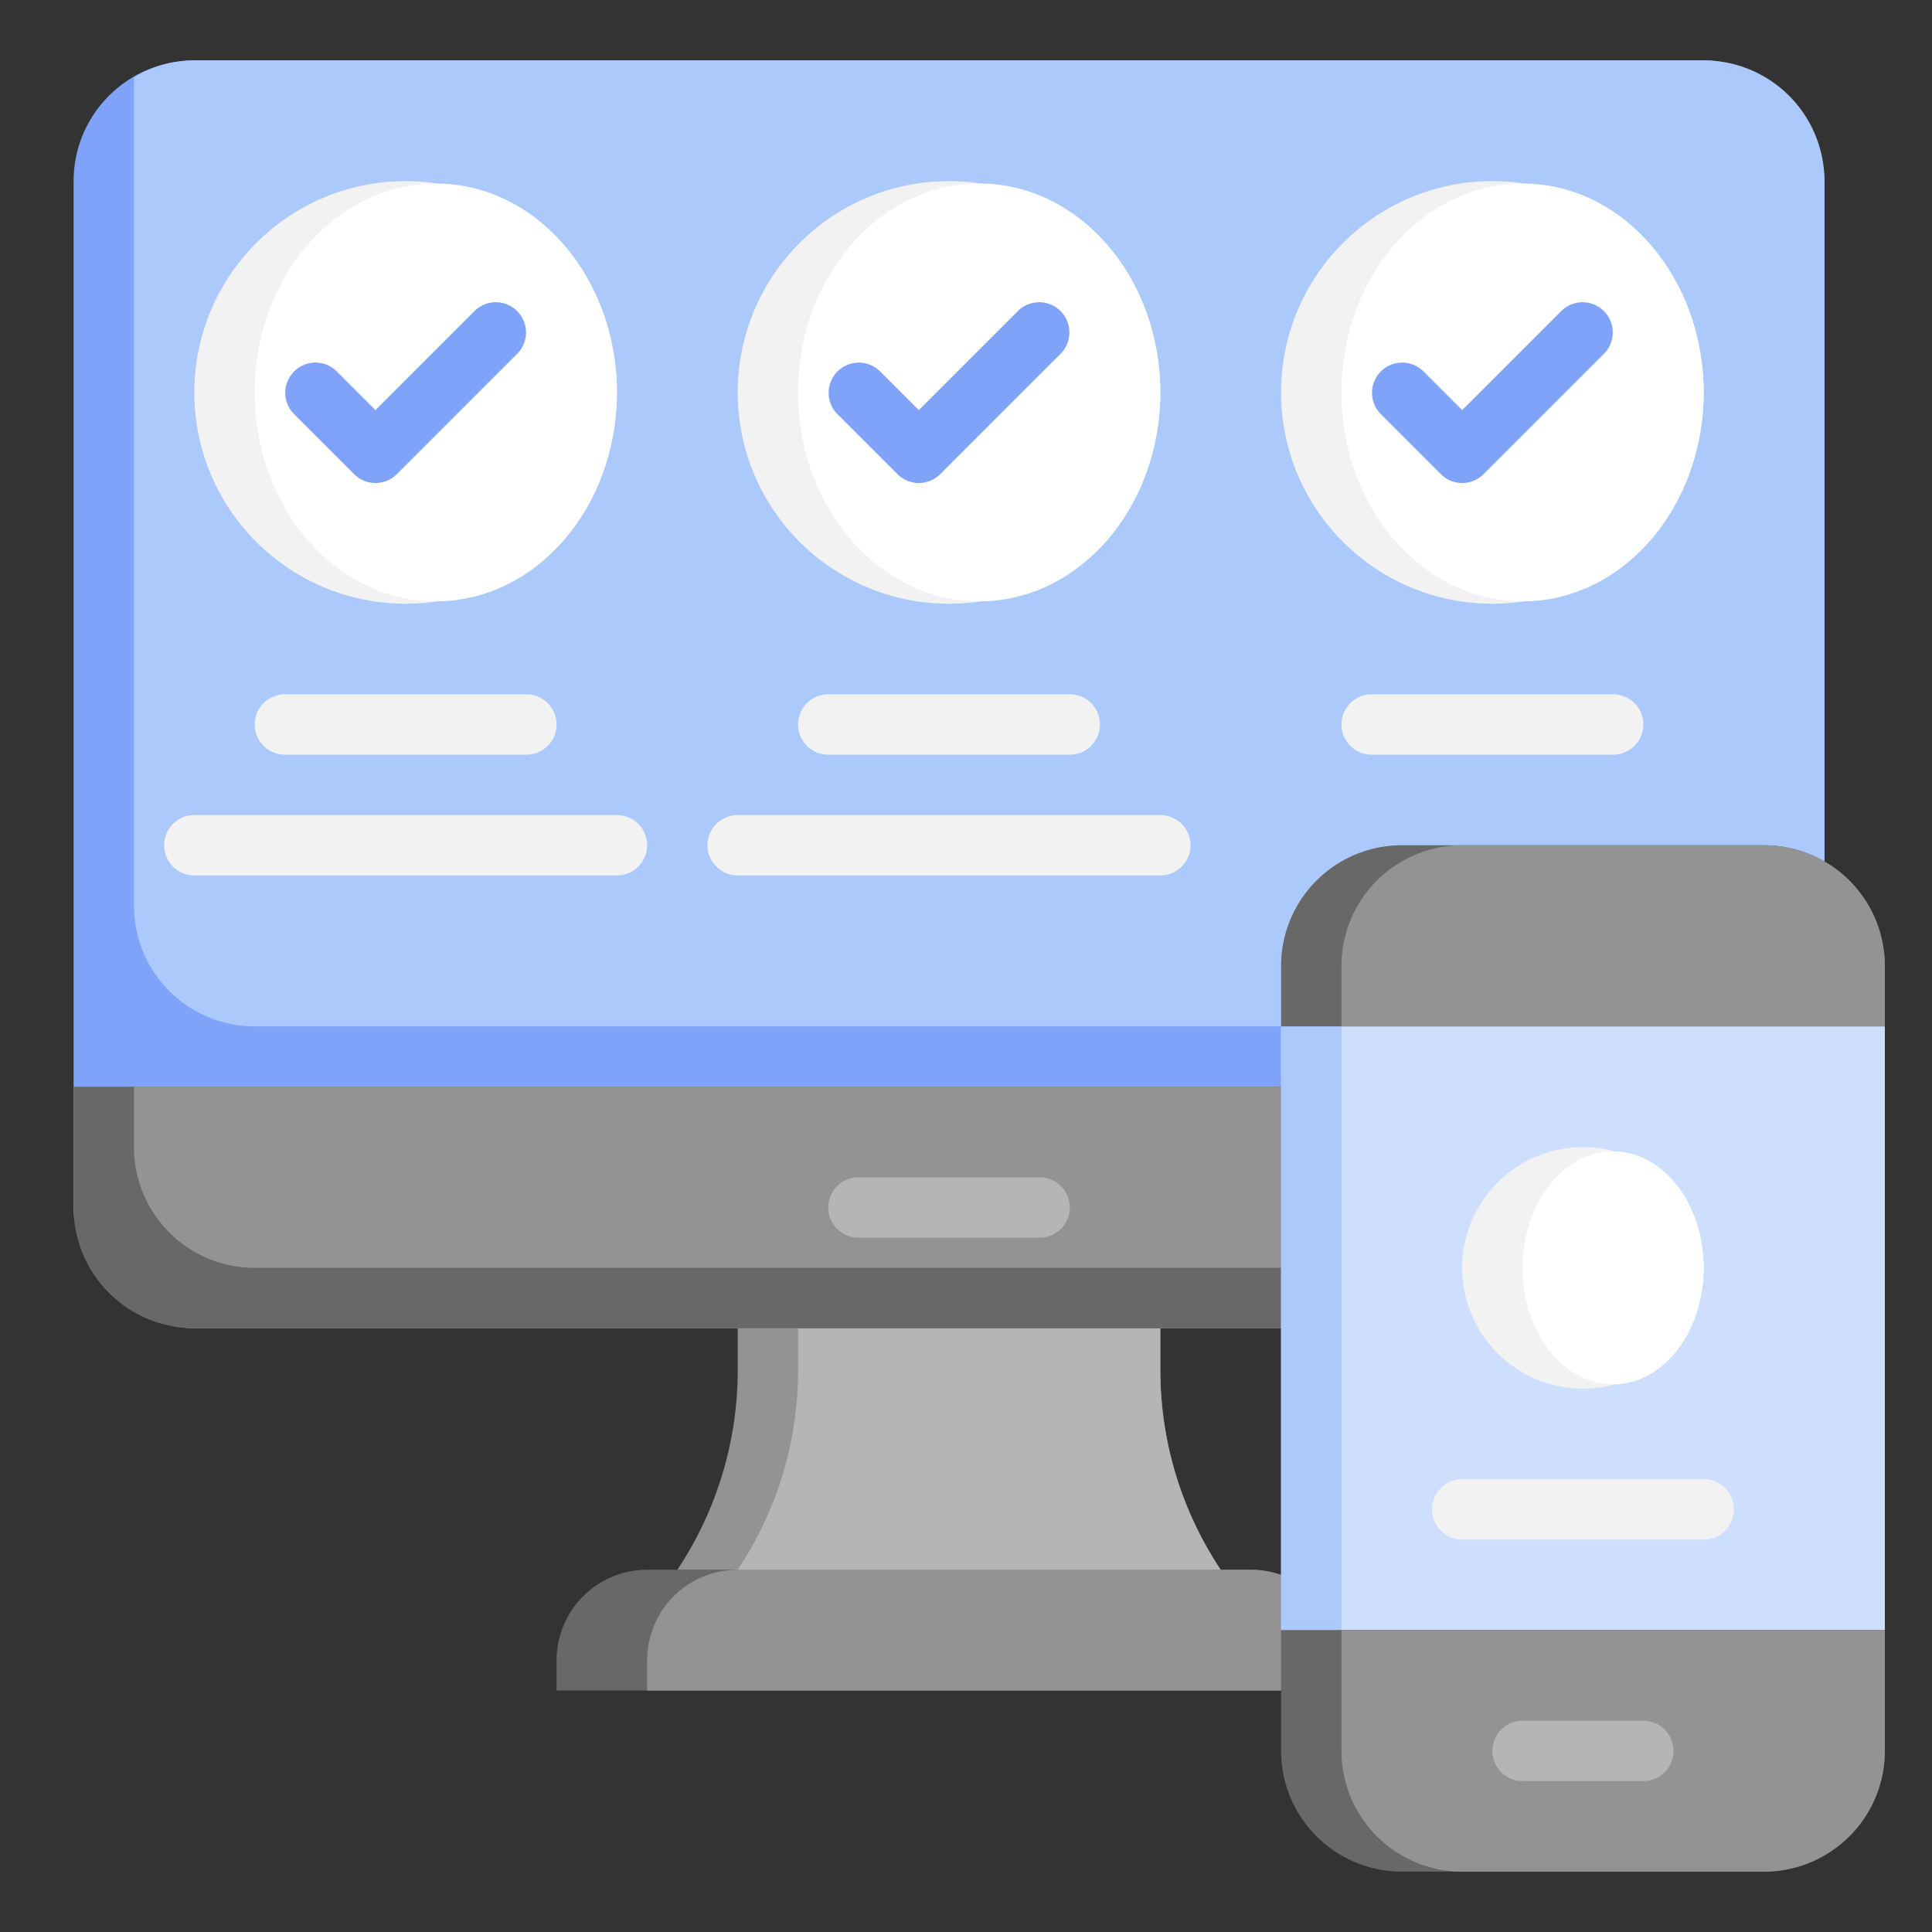 <svg height="512" viewBox="0 0 512 512" width="512" xmlns="http://www.w3.org/2000/svg"><rect x="0" y="0" width="512" height="512" fill="#333333" stroke="none"/><g id="Layer_5" data-name="Layer 5"><path d="m171.5 416h160a24 24 0 0 1 24 24v8a0 0 0 0 1 0 0h-208a0 0 0 0 1 0 0v-8a24 24 0 0 1 24-24z" fill="#686868"/><path d="m331.5 416h-136a24 24 0 0 0 -24 24v8h184v-8a24 24 0 0 0 -24-24z" fill="#939393"/><path d="m307.5 363.156v-11.156h-112v11.156a95.266 95.266 0 0 1 -16 52.844h144a95.266 95.266 0 0 1 -16-52.844z" fill="#939393"/><path d="m307.5 352h-96v11.156a95.266 95.266 0 0 1 -16 52.844h128a95.266 95.266 0 0 1 -16-52.844z" fill="#b5b5b5"/><rect fill="#7fa3f8" height="336" rx="32" width="464" x="19.5" y="16"/><path d="m451.5 16h-400a31.673 31.673 0 0 0 -16 4.438v219.562a32 32 0 0 0 32 32h416v-224a32 32 0 0 0 -32-32z" fill="#acc9fb"/><path d="m51.5 352h400a32 32 0 0 0 32-32v-32h-464v32a32 32 0 0 0 32 32z" fill="#686868"/><path d="m35.5 304a32 32 0 0 0 32 32h400a31.773 31.773 0 0 0 13.123-2.877 31.773 31.773 0 0 0 2.877-13.123v-32h-448z" fill="#939393"/><path d="m275.5 328h-48a8 8 0 0 1 0-16h48a8 8 0 0 1 0 16z" fill="#b5b5b5"/><path d="m339.5 272h160v160h-160z" fill="#acc9fb"/><path d="m339.5 272h160v160h-160z" fill="#acc9fb"/><path d="m355.5 272h144v160h-144z" fill="#cddffd"/><path d="m339.5 464a32 32 0 0 0 32 32h96a32 32 0 0 0 32-32v-32h-160z" fill="#686868"/><path d="m467.5 224h-96a32 32 0 0 0 -32 32v16h160v-16a32 32 0 0 0 -32-32z" fill="#686868"/><path d="m499.5 464v-32h-144v32a32 32 0 0 0 32 32h80a32 32 0 0 0 32-32z" fill="#939393"/><path d="m467.5 224h-80a32 32 0 0 0 -32 32v16h144v-16a32 32 0 0 0 -32-32z" fill="#939393"/><path d="m435.5 472h-32a8 8 0 0 1 0-16h32a8 8 0 0 1 0 16z" fill="#b5b5b5"/><circle cx="107.5" cy="104" fill="#f2f2f2" r="56"/><ellipse cx="115.5" cy="104" fill="#fff" rx="48" ry="55.364"/><g fill="#f2f2f2"><path d="m427.5 200h-64a8 8 0 0 1 0-16h64a8 8 0 0 1 0 16z"/><path d="m283.5 200h-64a8 8 0 0 1 0-16h64a8 8 0 0 1 0 16z"/><path d="m139.5 200h-64a8 8 0 0 1 0-16h64a8 8 0 0 1 0 16z"/><path d="m163.5 232h-112a8 8 0 0 1 0-16h112a8 8 0 0 1 0 16z"/><path d="m307.5 232h-112a8 8 0 0 1 0-16h112a8 8 0 0 1 0 16z"/><circle cx="419.5" cy="336" r="32"/></g><ellipse cx="427.5" cy="336" fill="#fff" rx="24" ry="30.869"/><path d="m451.5 408h-64a8 8 0 0 1 0-16h64a8 8 0 0 1 0 16z" fill="#f2f2f2"/><path d="m99.5 128a7.971 7.971 0 0 1 -5.656-2.344l-16-16a8 8 0 0 1 11.312-11.312l10.344 10.344 26.344-26.344a8 8 0 0 1 11.312 11.312l-32 32a7.971 7.971 0 0 1 -5.656 2.344z" fill="#7fa3f8"/><circle cx="251.5" cy="104" fill="#f2f2f2" r="56"/><ellipse cx="259.5" cy="104" fill="#fff" rx="48" ry="55.364"/><path d="m243.5 128a7.971 7.971 0 0 1 -5.656-2.344l-16-16a8 8 0 0 1 11.312-11.312l10.344 10.344 26.344-26.344a8 8 0 0 1 11.312 11.312l-32 32a7.971 7.971 0 0 1 -5.656 2.344z" fill="#7fa3f8"/><circle cx="395.5" cy="104" fill="#f2f2f2" r="56"/><ellipse cx="403.5" cy="104" fill="#fff" rx="48" ry="55.364"/><path d="m387.5 128a7.971 7.971 0 0 1 -5.656-2.344l-16-16a8 8 0 0 1 11.312-11.312l10.344 10.344 26.344-26.344a8 8 0 0 1 11.312 11.312l-32 32a7.971 7.971 0 0 1 -5.656 2.344z" fill="#7fa3f8"/></g></svg>